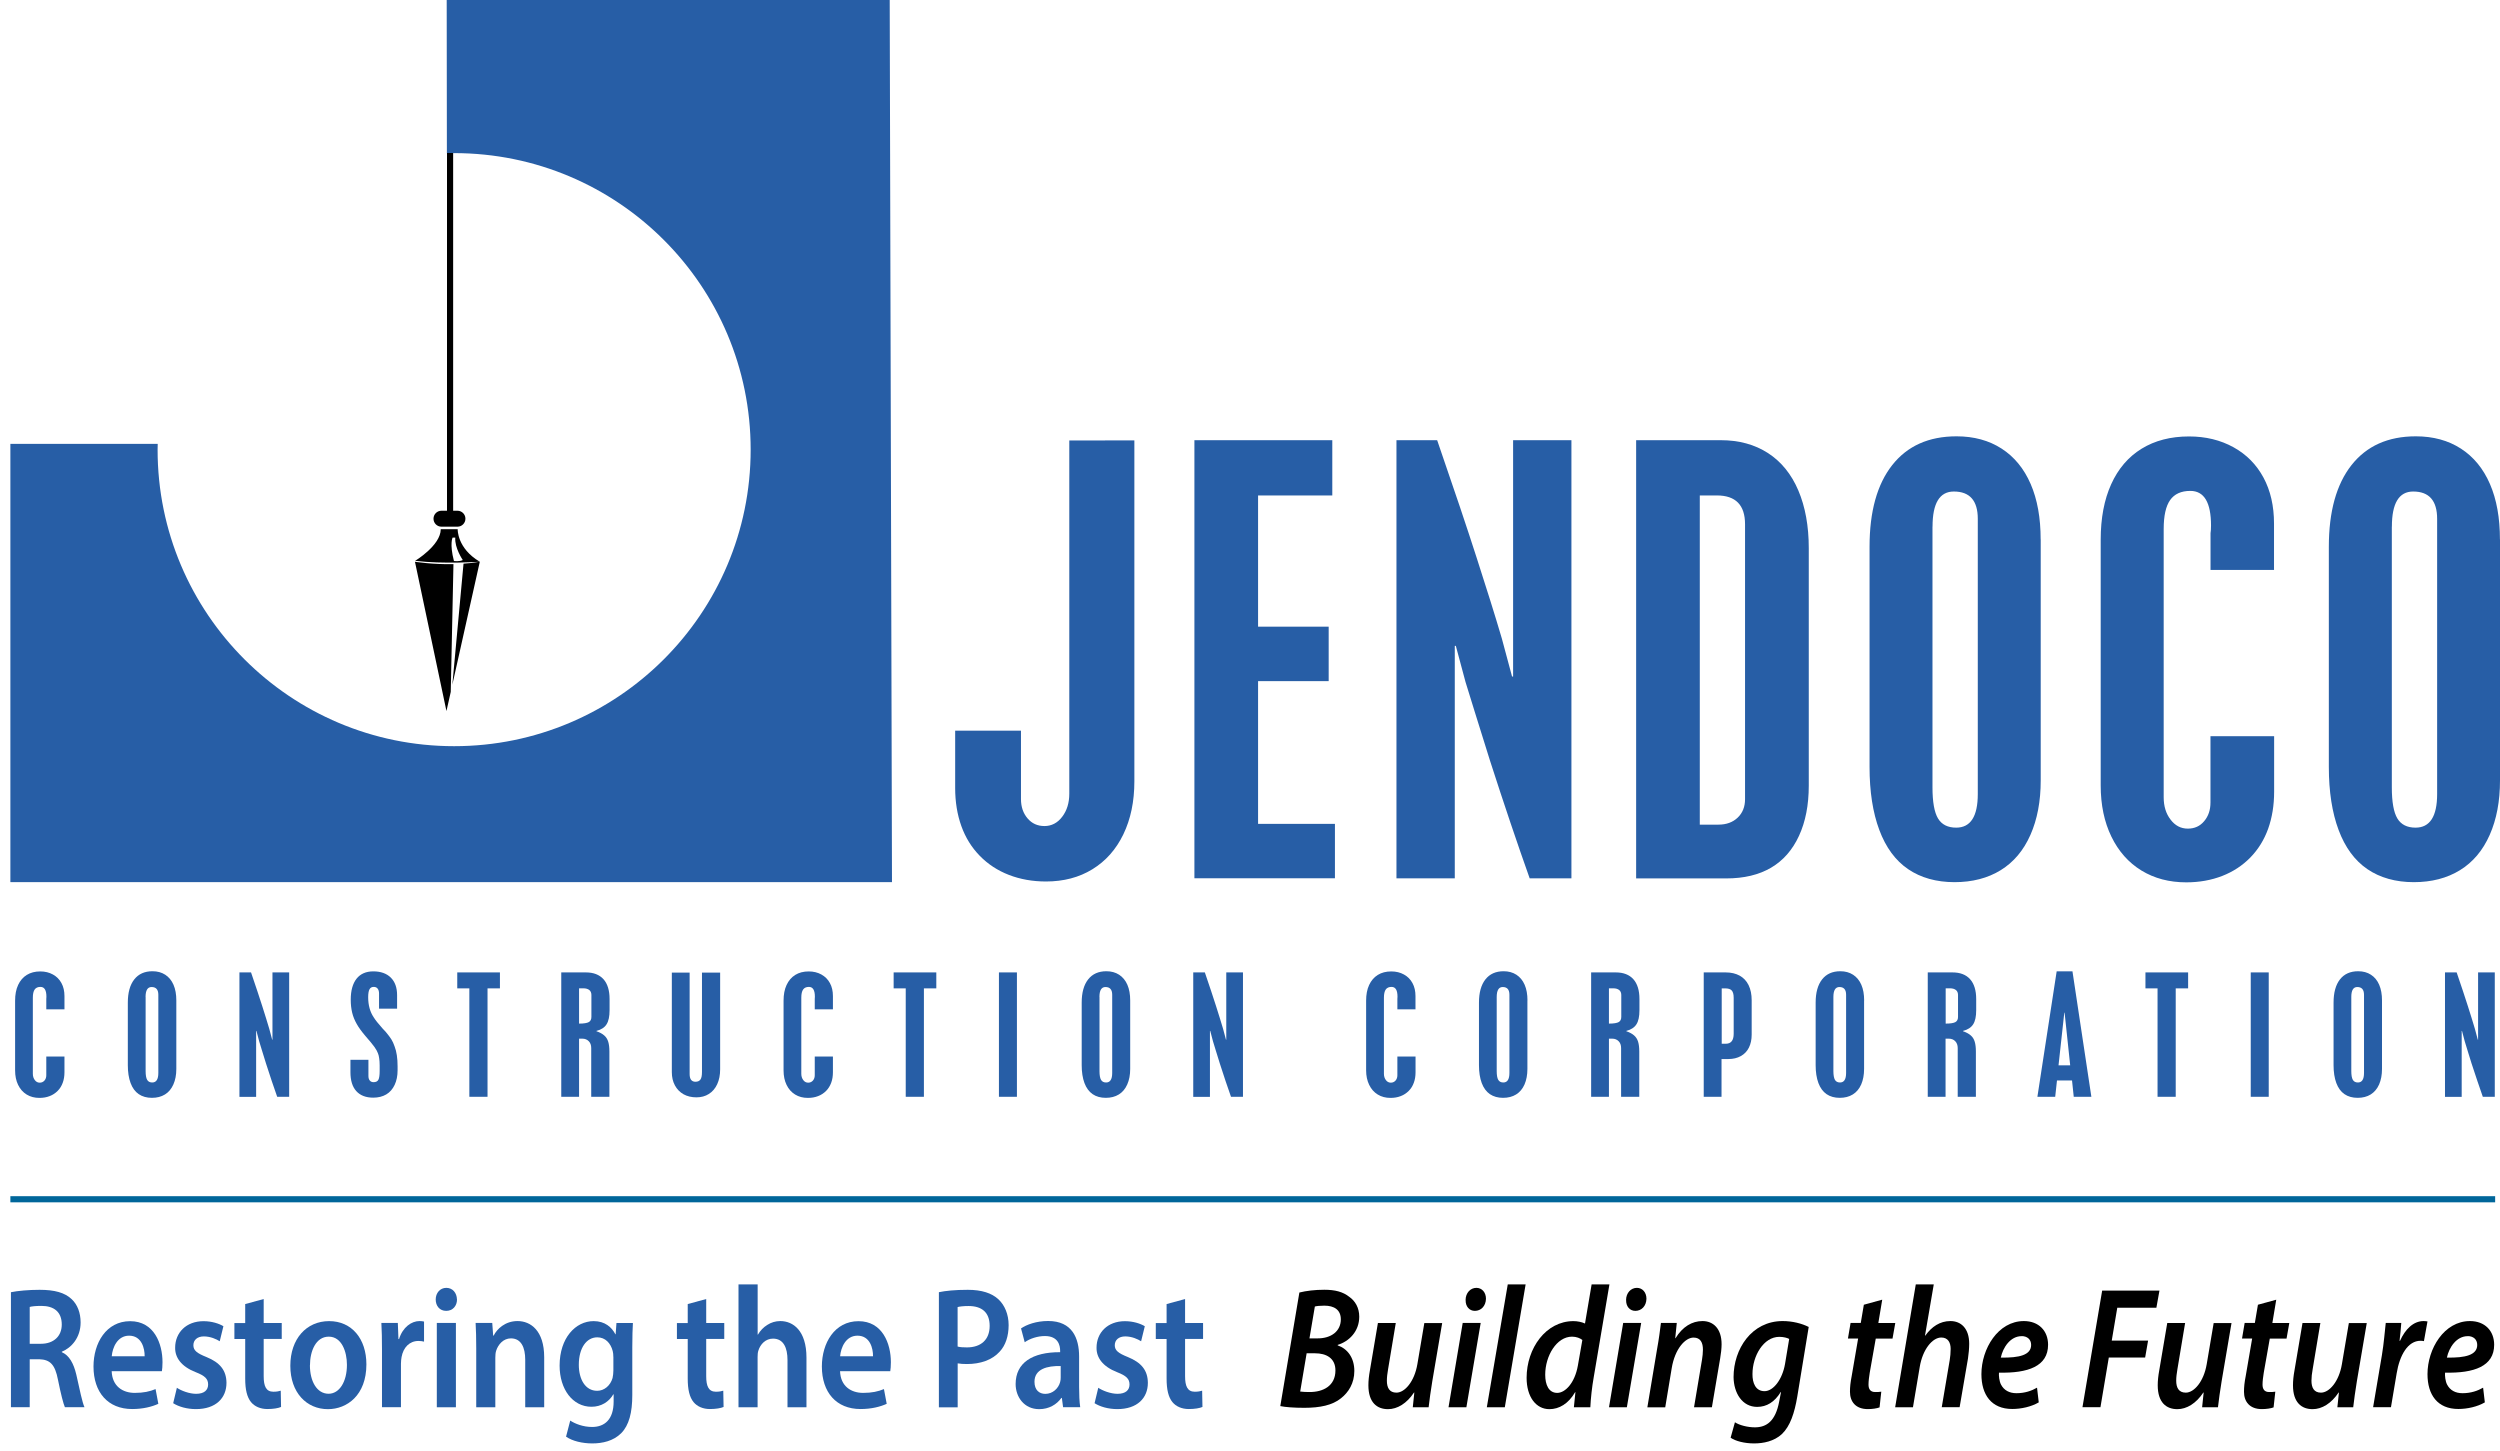 <?xml version="1.0" encoding="UTF-8"?>
<svg id="Layer_3_-_copie" xmlns="http://www.w3.org/2000/svg" version="1.1" viewBox="0 0 407.21 236.27">
  <!-- Generator: Adobe Illustrator 29.8.3, SVG Export Plug-In . SVG Version: 2.1.1 Build 3)  -->
  <defs>
    <style>
      .st0 {
        fill: #275ea6;
      }

      .st1 {
        isolation: isolate;
      }

      .st2 {
        fill: none;
        stroke: #00669a;
      }
    </style>
  </defs>
  <path class="st0" d="M144.92,0h-72.16l.03,24.97c.39,0,.78-.03,1.18-.03,26.68,0,48.3,21.62,48.3,48.3s-21.63,48.3-48.3,48.3-48.3-21.62-48.3-48.3c0-.32.02-.63.02-.94H1.69v71.38h143.6l-.37-143.68h0Z"/>
  <g>
    <path class="st0" d="M10.5,164.4h-2.96v-1.7c.02-.08.02-.2.02-.35,0-1.07-.32-1.6-.97-1.6-.43,0-.74.14-.94.42-.2.28-.3.73-.3,1.34v12.39c0,.41.11.75.32,1.03s.48.42.8.42.57-.12.77-.34c.2-.23.3-.52.3-.86v-3.06h2.96v2.56c0,.63-.09,1.2-.28,1.71-.18.51-.46.96-.83,1.33s-.8.66-1.31.85c-.51.2-1.06.29-1.66.29-.79,0-1.48-.18-2.08-.55-.6-.37-1.06-.89-1.39-1.57-.33-.68-.49-1.47-.49-2.37v-11.34c0-1,.16-1.85.49-2.56.33-.71.8-1.26,1.41-1.64.62-.38,1.35-.57,2.2-.57.77,0,1.46.17,2.06.5s1.07.8,1.39,1.4c.33.6.49,1.31.49,2.12v2.14h0Z"/>
    <path class="st0" d="M28.72,162.97v11.15c0,.96-.16,1.8-.48,2.52s-.77,1.26-1.37,1.63c-.6.37-1.31.55-2.13.55s-1.56-.2-2.14-.6c-.59-.4-1.03-1.01-1.33-1.81-.3-.81-.45-1.78-.45-2.91v-10.19c0-1.63.35-2.89,1.05-3.78.7-.89,1.69-1.33,2.97-1.33.8,0,1.49.19,2.08.57.58.38,1.03.92,1.34,1.63s.46,1.57.46,2.56h0ZM23.72,162.38v12.07c0,.67.08,1.15.25,1.44.17.29.44.43.83.43.66,0,.99-.52.99-1.55v-12.74c0-.84-.37-1.26-1.1-1.26-.65,0-.98.54-.98,1.62h.01Z"/>
    <path class="st0" d="M38.99,158.39h1.9c.78,2.29,1.39,4.11,1.82,5.47.22.67.42,1.32.61,1.94.19.62.37,1.21.54,1.78l.47,1.76h.05v-10.95h2.72v20.26h-1.95c-.58-1.63-1.18-3.43-1.82-5.42-.31-.99-.54-1.75-.7-2.26s-.3-.97-.42-1.38l-.44-1.67h-.05v10.74h-2.72v-20.26h-.01Z"/>
    <path class="st0" d="M64.68,164.3h-2.94v-2.47c0-.35-.08-.61-.23-.8-.15-.19-.36-.28-.63-.28-.33,0-.56.13-.7.4-.14.26-.21.69-.21,1.28,0,1.29.3,2.38.89,3.26.27.44.75,1.05,1.44,1.82.11.12.3.32.55.59.4.48.7.88.9,1.2.2.32.37.7.52,1.14.33.84.49,1.93.49,3.25v.65c0,.9-.16,1.69-.48,2.37s-.77,1.2-1.36,1.55-1.3.53-2.12.53c-1.21,0-2.13-.36-2.77-1.07s-.95-1.74-.95-3.08v-2.02h2.93v2.64c0,.31.07.56.22.74.15.18.35.27.62.27.38,0,.64-.13.78-.39s.21-.74.21-1.43v-.92c0-.46-.03-.84-.08-1.16-.04-.32-.11-.59-.2-.81-.11-.31-.31-.66-.58-1.04-.27-.38-.77-.98-1.49-1.81-.58-.68-1.05-1.32-1.39-1.93-.34-.6-.59-1.21-.74-1.84-.15-.63-.23-1.33-.23-2.11,0-1.48.32-2.62.95-3.42.63-.79,1.54-1.19,2.73-1.19s2.17.34,2.85,1.02c.68.68,1.02,1.63,1.02,2.86v2.19h0Z"/>
    <path class="st0" d="M74.48,158.39h6.95v2.6h-2.02v17.66h-2.96v-17.66h-1.97v-2.6Z"/>
    <path class="st0" d="M91.42,158.39h4.01c1.25,0,2.2.37,2.87,1.11.66.74.99,1.82.99,3.22v1.83c0,1.01-.16,1.78-.49,2.29-.32.52-.88.88-1.65,1.08v.05c.52.18.94.4,1.25.67.32.27.54.62.67,1.04s.19.96.19,1.6v7.37h-2.96v-7.94c0-.47-.13-.84-.4-1.11-.27-.28-.62-.42-1.06-.42h-.52v9.47h-2.9s0-20.26,0-20.26ZM94.32,160.99v5.74c.78,0,1.31-.09,1.59-.25s.42-.44.42-.84v-3.57c0-.35-.11-.62-.34-.81-.23-.18-.56-.28-.98-.28h-.69,0Z"/>
    <path class="st0" d="M109.43,158.42h2.9v16.53c0,.83.32,1.25.95,1.25.37,0,.64-.12.81-.36s.25-.65.25-1.22v-16.2h2.96v15.76c0,.92-.16,1.73-.48,2.42s-.77,1.22-1.36,1.59c-.58.37-1.26.55-2.02.55-.8,0-1.5-.17-2.1-.5-.6-.34-1.07-.82-1.41-1.45-.34-.63-.5-1.35-.5-2.16v-16.21h0Z"/>
    <path class="st0" d="M135.67,164.4h-2.96v-1.7c.02-.08.02-.2.02-.35,0-1.07-.32-1.6-.97-1.6-.43,0-.74.14-.94.42s-.3.73-.3,1.34v12.39c0,.41.11.75.32,1.03s.48.42.8.42.57-.12.77-.34c.2-.23.3-.52.3-.86v-3.06h2.96v2.56c0,.63-.09,1.2-.28,1.71-.19.51-.46.96-.83,1.33s-.8.66-1.31.85c-.51.2-1.06.29-1.66.29-.79,0-1.48-.18-2.08-.55-.6-.37-1.06-.89-1.39-1.57-.33-.68-.49-1.47-.49-2.37v-11.34c0-1,.16-1.85.49-2.56.33-.71.8-1.26,1.41-1.64s1.35-.57,2.2-.57c.77,0,1.46.17,2.06.5.6.33,1.07.8,1.39,1.4.33.6.49,1.31.49,2.12v2.14h0Z"/>
    <path class="st0" d="M145.56,158.39h6.95v2.6h-2.02v17.66h-2.96v-17.66h-1.97v-2.6h0Z"/>
    <path class="st0" d="M162.71,158.39h2.93v20.26h-2.93v-20.26Z"/>
    <path class="st0" d="M184.09,162.97v11.15c0,.96-.16,1.8-.48,2.52-.32.72-.77,1.26-1.37,1.63-.6.37-1.31.55-2.13.55s-1.56-.2-2.14-.6c-.58-.4-1.03-1.01-1.33-1.81-.3-.81-.45-1.78-.45-2.91v-10.19c0-1.63.35-2.89,1.05-3.78s1.69-1.33,2.97-1.33c.8,0,1.49.19,2.08.57.58.38,1.03.92,1.34,1.63s.46,1.57.46,2.56h0ZM179.09,162.38v12.07c0,.67.08,1.15.25,1.44.17.29.44.43.83.43.66,0,.99-.52.99-1.55v-12.74c0-.84-.37-1.26-1.1-1.26-.65,0-.98.54-.98,1.62h0Z"/>
    <path class="st0" d="M194.35,158.39h1.9c.78,2.29,1.39,4.11,1.82,5.47.22.67.42,1.32.61,1.94s.37,1.21.54,1.78l.47,1.76h.05v-10.95h2.72v20.26h-1.95c-.58-1.63-1.18-3.43-1.82-5.42-.31-.99-.54-1.75-.7-2.26-.15-.51-.3-.97-.42-1.38l-.44-1.67h-.05v10.74h-2.72v-20.26h0Z"/>
    <path class="st0" d="M230.57,164.4h-2.96v-1.7c.02-.08.02-.2.02-.35,0-1.07-.32-1.6-.97-1.6-.43,0-.74.14-.94.42s-.3.73-.3,1.34v12.39c0,.41.11.75.32,1.03s.48.42.8.42.57-.12.77-.34c.2-.23.3-.52.3-.86v-3.06h2.96v2.56c0,.63-.09,1.2-.28,1.71-.18.51-.46.96-.83,1.33s-.8.66-1.31.85c-.51.2-1.06.29-1.66.29-.79,0-1.48-.18-2.08-.55-.6-.37-1.06-.89-1.39-1.57-.33-.68-.5-1.47-.5-2.37v-11.34c0-1,.16-1.85.49-2.56.33-.71.8-1.26,1.41-1.64s1.35-.57,2.2-.57c.77,0,1.46.17,2.06.5.6.33,1.07.8,1.39,1.4.33.6.49,1.31.49,2.12v2.14h0Z"/>
    <path class="st0" d="M248.79,162.97v11.15c0,.96-.16,1.8-.47,2.52-.32.72-.77,1.26-1.37,1.63-.6.37-1.31.55-2.13.55s-1.55-.2-2.14-.6c-.58-.4-1.03-1.01-1.33-1.81-.3-.81-.45-1.78-.45-2.91v-10.19c0-1.63.35-2.89,1.05-3.78s1.69-1.33,2.97-1.33c.8,0,1.49.19,2.08.57.58.38,1.03.92,1.34,1.63s.46,1.57.46,2.56h-.01ZM243.79,162.38v12.07c0,.67.08,1.15.25,1.44.17.29.45.43.83.43.66,0,.99-.52.99-1.55v-12.74c0-.84-.36-1.26-1.09-1.26-.65,0-.98.54-.98,1.62h0Z"/>
    <path class="st0" d="M259.17,158.39h4.01c1.25,0,2.21.37,2.87,1.11s.99,1.82.99,3.22v1.83c0,1.01-.16,1.78-.49,2.29-.33.52-.88.88-1.65,1.08v.05c.52.18.94.4,1.25.67.32.27.54.62.67,1.04s.19.96.19,1.6v7.37h-2.96v-7.94c0-.47-.13-.84-.4-1.11-.27-.28-.62-.42-1.06-.42h-.52v9.47h-2.9v-20.26h0ZM262.07,160.99v5.74c.78,0,1.31-.09,1.59-.25s.42-.44.42-.84v-3.57c0-.35-.11-.62-.34-.81-.23-.18-.55-.28-.98-.28h-.69Z"/>
    <path class="st0" d="M277.51,158.39h3.57c.89,0,1.65.18,2.29.53.63.35,1.12.87,1.45,1.55.33.68.5,1.5.5,2.45v5.6c0,.81-.15,1.52-.45,2.12-.3.6-.74,1.06-1.32,1.38-.58.32-1.25.48-2.01.48h-1.13v6.15h-2.9v-20.26ZM280.44,160.99v9.02h.66c.86,0,1.29-.54,1.29-1.63v-5.86c0-.56-.11-.96-.32-1.19-.21-.23-.58-.34-1.09-.34h-.54Z"/>
    <path class="st0" d="M303.63,162.97v11.15c0,.96-.16,1.8-.47,2.52-.32.72-.77,1.26-1.37,1.63-.6.37-1.31.55-2.13.55s-1.56-.2-2.14-.6c-.58-.4-1.03-1.01-1.33-1.81-.3-.81-.45-1.78-.45-2.91v-10.19c0-1.63.35-2.89,1.05-3.78.7-.89,1.69-1.33,2.97-1.33.8,0,1.49.19,2.08.57.58.38,1.03.92,1.34,1.63s.46,1.57.46,2.56h0ZM298.63,162.38v12.07c0,.67.09,1.15.25,1.44.17.29.45.43.83.43.66,0,.99-.52.99-1.55v-12.74c0-.84-.36-1.26-1.09-1.26-.65,0-.98.54-.98,1.62h0Z"/>
    <path class="st0" d="M314.02,158.39h4.01c1.25,0,2.21.37,2.87,1.11s.99,1.82.99,3.22v1.83c0,1.01-.16,1.78-.49,2.29-.33.52-.88.88-1.66,1.08v.05c.52.18.94.4,1.25.67.32.27.54.62.66,1.04.13.42.19.96.19,1.6v7.37h-2.96v-7.94c0-.47-.14-.84-.4-1.11-.27-.28-.62-.42-1.06-.42h-.52v9.47h-2.9v-20.26h.02ZM316.92,160.99v5.74c.78,0,1.31-.09,1.59-.25s.42-.44.42-.84v-3.57c0-.35-.11-.62-.34-.81-.23-.18-.55-.28-.98-.28h-.69Z"/>
    <path class="st0" d="M335,158.21h2.57l3.08,20.44h-2.87l-.28-2.66h-2.45l-.29,2.66h-2.9l3.14-20.44ZM336.24,164.95l-.94,8.58h1.9l-.91-8.58h-.05Z"/>
    <path class="st0" d="M349.46,158.39h6.95v2.6h-2.02v17.66h-2.96v-17.66h-1.97v-2.6h0Z"/>
    <path class="st0" d="M366.61,158.39h2.93v20.26h-2.93v-20.26Z"/>
    <path class="st0" d="M387.99,162.97v11.15c0,.96-.16,1.8-.47,2.52-.32.72-.78,1.26-1.37,1.63-.6.37-1.31.55-2.13.55s-1.56-.2-2.14-.6c-.59-.4-1.03-1.01-1.33-1.81-.3-.81-.45-1.78-.45-2.91v-10.19c0-1.63.35-2.89,1.04-3.78.7-.89,1.69-1.33,2.97-1.33.8,0,1.5.19,2.08.57.59.38,1.03.92,1.34,1.63s.46,1.57.46,2.56h0ZM382.99,162.38v12.07c0,.67.08,1.15.25,1.44.17.29.45.43.83.43.66,0,.99-.52.99-1.55v-12.74c0-.84-.37-1.26-1.1-1.26-.65,0-.97.54-.97,1.62h0Z"/>
    <path class="st0" d="M398.25,158.39h1.9c.78,2.29,1.39,4.11,1.82,5.47.21.67.42,1.32.61,1.94.19.62.37,1.21.54,1.78l.47,1.76h.05v-10.95h2.72v20.26h-1.95c-.57-1.63-1.18-3.43-1.83-5.42-.31-.99-.54-1.75-.7-2.26-.15-.51-.3-.97-.42-1.38l-.44-1.67h-.05v10.74h-2.72v-20.26h0Z"/>
  </g>
  <g>
    <path class="st0" d="M194.54,71.7h22.47v9h-12.09v21.37h11.5v8.87h-11.5v23.25h12.52v8.87h-22.89v-71.37h-.01Z"/>
    <path class="st0" d="M227.46,71.7h6.63c2.78,8.05,4.93,14.46,6.46,19.23.77,2.37,1.49,4.65,2.17,6.82s1.32,4.26,1.91,6.27l1.66,6.18h.17v-38.5h9.5v71.37h-6.8c-2.04-5.74-4.19-12.12-6.45-19.13-1.11-3.5-1.94-6.16-2.49-7.97-.55-1.81-1.06-3.44-1.51-4.88l-1.58-5.89h-.17v37.87h-9.5v-71.37h0Z"/>
    <path class="st0" d="M266.49,71.7h13.79c2.97,0,5.53.7,7.7,2.1,2.16,1.4,3.81,3.43,4.94,6.09s1.7,5.8,1.7,9.41v38.68c0,3.14-.53,5.86-1.59,8.16s-2.58,4.04-4.56,5.2-4.41,1.74-7.29,1.74h-14.68v-71.37h-.01ZM276.87,80.7v53.62h3.04c1.29,0,2.33-.38,3.13-1.14.8-.76,1.2-1.76,1.2-3v-44.79c0-3.13-1.53-4.69-4.59-4.69h-2.79,0Z"/>
    <path class="st0" d="M332.4,87.87v39.25c0,3.39-.56,6.35-1.68,8.88s-2.73,4.44-4.84,5.74-4.62,1.95-7.53,1.95-5.49-.71-7.55-2.12c-2.07-1.41-3.63-3.54-4.69-6.38-1.06-2.84-1.59-6.26-1.59-10.24v-35.89c0-5.74,1.23-10.17,3.69-13.3,2.46-3.12,5.95-4.69,10.48-4.69,2.83,0,5.28.67,7.34,2s3.64,3.25,4.73,5.76,1.63,5.52,1.63,9.04h0ZM314.77,85.79v42.46c0,2.37.3,4.06.9,5.06s1.59,1.5,2.96,1.5c2.34,0,3.52-1.82,3.52-5.47v-44.83c0-2.96-1.3-4.45-3.9-4.45-2.32,0-3.47,1.91-3.47,5.72h0Z"/>
    <path class="st0" d="M370.43,92.83h-10.37v-5.99c.05-.28.08-.69.08-1.23,0-3.77-1.12-5.65-3.37-5.65-1.49,0-2.59.5-3.29,1.49s-1.05,2.56-1.05,4.72v43.7c0,1.45.37,2.66,1.12,3.63.74.98,1.68,1.47,2.8,1.47s1.99-.4,2.67-1.21c.69-.81,1.03-1.82,1.03-3.04v-10.8h10.37v9.04c0,2.21-.33,4.21-.97,6.02-.65,1.81-1.62,3.37-2.9,4.69-1.29,1.32-2.82,2.32-4.59,3.01-1.78.69-3.73,1.04-5.85,1.04-2.77,0-5.2-.64-7.31-1.93-2.1-1.29-3.73-3.13-4.89-5.52s-1.74-5.17-1.74-8.35v-40.01c0-3.51.57-6.53,1.71-9.04,1.14-2.52,2.79-4.45,4.95-5.78s4.74-2,7.73-2c2.71,0,5.12.59,7.24,1.76s3.75,2.83,4.89,4.95c1.14,2.12,1.71,4.62,1.71,7.48v7.56h.03Z"/>
    <path class="st0" d="M407.21,87.87v39.25c0,3.39-.56,6.35-1.68,8.88s-2.73,4.44-4.84,5.74-4.62,1.95-7.53,1.95-5.49-.71-7.55-2.12c-2.07-1.41-3.63-3.54-4.69-6.38-1.06-2.84-1.59-6.26-1.59-10.24v-35.89c0-5.74,1.23-10.17,3.69-13.3,2.46-3.12,5.95-4.69,10.48-4.69,2.83,0,5.28.67,7.34,2s3.64,3.25,4.73,5.76,1.63,5.52,1.63,9.04h0ZM389.59,85.79v42.46c0,2.37.3,4.06.9,5.06s1.59,1.5,2.96,1.5c2.34,0,3.52-1.82,3.52-5.47v-44.83c0-2.96-1.3-4.45-3.9-4.45-2.32,0-3.47,1.91-3.47,5.72h0Z"/>
  </g>
  <path d="M75.81,84.49c0,.72-.58,1.3-1.3,1.3h-2.6c-.72,0-1.3-.58-1.3-1.3s.58-1.3,1.3-1.3h2.6c.72,0,1.3.58,1.3,1.3"/>
  <path d="M74.54,86.2h-2.75c0,2.64-4.17,5.15-4.17,5.15,4.62.56,10.54.15,10.54.15-3.73-2.19-3.61-5.3-3.61-5.3M73.94,91.38c-.73-2.82-.22-3.81-.22-3.81h.44c-.14,1.66,1.22,3.65,1.22,3.65-.55.29-1.44.16-1.44.16"/>
  <path d="M75.5,91.82l-1.82,19.71,4.47-20.03c-.88.16-1.77.26-2.65.31M67.59,91.5l5.13,24.32.7-3.12.44-20.81c-3.44.07-6.27-.39-6.27-.39"/>
  <rect x="72.81" y="24.92" width="1" height="58.9"/>
  <path class="st0" d="M184.77,71.74v55.53c0,3.28-.6,6.15-1.79,8.62-1.19,2.47-2.88,4.37-5.05,5.7s-4.69,1.99-7.55,1.99c-2.19,0-4.2-.36-6.04-1.07s-3.42-1.75-4.75-3.11-2.33-2.97-3-4.84-1.01-3.94-1.01-6.22v-9.33h10.72v11.15c0,1.26.36,2.31,1.07,3.14.71.84,1.63,1.25,2.76,1.25s2.13-.5,2.89-1.52c.77-1.01,1.15-2.26,1.15-3.75v-57.53l10.59-.02h0Z"/>
  <line class="st2" x1="1.69" y1="195.34" x2="406.42" y2="195.34"/>
  <g class="st1">
    <g class="st1">
      <path class="st0" d="M1.78,210.48c1.15-.23,2.88-.39,4.67-.39,2.43,0,4.09.45,5.22,1.52.93.87,1.46,2.2,1.46,3.8,0,2.45-1.48,4.12-3.06,4.76v.08c1.2.51,1.93,1.83,2.36,3.66.53,2.37.98,4.56,1.33,5.3h-3.19c-.25-.56-.65-2.11-1.13-4.48-.48-2.48-1.28-3.27-3.04-3.33h-1.56v7.81H1.78v-18.74ZM4.84,218.88h1.83c2.08,0,3.39-1.24,3.39-3.13,0-2.09-1.3-3.04-3.31-3.04-.98,0-1.61.08-1.91.17v6Z"/>
      <path class="st0" d="M18.19,223.33c.08,2.48,1.81,3.55,3.76,3.55,1.43,0,2.46-.23,3.39-.62l.45,2.4c-1.05.48-2.51.85-4.26.85-3.96,0-6.3-2.73-6.3-6.93,0-3.8,2.06-7.38,5.97-7.38s5.27,3.66,5.27,6.68c0,.65-.05,1.16-.1,1.47h-8.18ZM23.56,220.91c.02-1.27-.48-3.35-2.53-3.35-1.91,0-2.71,1.94-2.83,3.35h5.37Z"/>
      <path class="st0" d="M28.8,226.04c.7.48,2.03.99,3.14.99,1.35,0,1.96-.62,1.96-1.52s-.5-1.41-2.01-2c-2.38-.93-3.39-2.39-3.36-4,0-2.42,1.78-4.31,4.62-4.31,1.35,0,2.53.39,3.24.82l-.6,2.45c-.53-.34-1.51-.79-2.58-.79s-1.71.59-1.71,1.44.58,1.3,2.13,1.92c2.21.9,3.24,2.17,3.26,4.2,0,2.48-1.73,4.28-4.97,4.28-1.48,0-2.81-.39-3.71-.96l.6-2.51Z"/>
      <path class="st0" d="M42.95,211.58v3.92h2.94v2.59h-2.94v6.06c0,1.66.4,2.54,1.58,2.54.53,0,.93-.08,1.2-.17l.05,2.65c-.45.2-1.25.34-2.23.34-1.13,0-2.08-.42-2.66-1.13-.65-.79-.95-2.03-.95-3.83v-6.45h-1.76v-2.59h1.76v-3.1l3.01-.82Z"/>
      <path class="st0" d="M59.68,222.23c0,5.04-3.16,7.3-6.27,7.3-3.46,0-6.12-2.68-6.12-7.07s2.63-7.27,6.32-7.27,6.07,2.87,6.07,7.05ZM50.48,222.37c0,2.65,1.15,4.65,3.04,4.65,1.76,0,2.99-1.95,2.99-4.71,0-2.14-.85-4.59-2.96-4.59s-3.06,2.37-3.06,4.65Z"/>
      <path class="st0" d="M62.22,219.92c0-1.86-.03-3.19-.1-4.43h2.68l.1,2.62h.1c.6-1.94,2.03-2.93,3.34-2.93.3,0,.48.03.73.08v3.27c-.25-.06-.53-.11-.9-.11-1.48,0-2.48,1.07-2.76,2.62-.05.31-.1.68-.1,1.07v7.1h-3.09v-9.3Z"/>
      <path class="st0" d="M74.44,211.66c0,1.04-.68,1.86-1.76,1.86s-1.71-.82-1.71-1.86.7-1.89,1.73-1.89,1.71.82,1.73,1.89ZM71.15,229.22v-13.73h3.11v13.73h-3.11Z"/>
      <path class="st0" d="M77.57,219.58c0-1.58-.03-2.9-.1-4.09h2.71l.15,2.06h.08c.53-1.07,1.86-2.37,3.89-2.37,2.13,0,4.34,1.55,4.34,5.89v8.15h-3.09v-7.75c0-1.97-.65-3.47-2.33-3.47-1.23,0-2.08.99-2.41,2.03-.1.31-.13.73-.13,1.13v8.06h-3.11v-9.64Z"/>
      <path class="st0" d="M103.09,215.49c-.05.93-.1,2.06-.1,3.95v7.78c0,2.88-.53,4.93-1.81,6.23-1.28,1.27-3.04,1.66-4.72,1.66-1.56,0-3.21-.37-4.26-1.1l.68-2.62c.78.51,2.08,1.04,3.56,1.04,2.01,0,3.51-1.18,3.51-4.14v-1.18h-.05c-.7,1.21-1.96,2.03-3.56,2.03-3.04,0-5.19-2.82-5.19-6.71,0-4.51,2.61-7.24,5.54-7.24,1.86,0,2.96,1.01,3.54,2.14h.05l.13-1.83h2.68ZM99.9,220.99c0-.31-.02-.65-.1-.93-.33-1.27-1.2-2.23-2.51-2.23-1.73,0-3.01,1.69-3.01,4.48,0,2.34,1.05,4.23,2.99,4.23,1.15,0,2.16-.85,2.51-2.09.08-.37.13-.85.13-1.24v-2.23Z"/>
      <path class="st0" d="M115.03,211.58v3.92h2.94v2.59h-2.94v6.06c0,1.66.4,2.54,1.58,2.54.53,0,.93-.08,1.2-.17l.05,2.65c-.45.2-1.25.34-2.23.34-1.13,0-2.08-.42-2.66-1.13-.65-.79-.95-2.03-.95-3.83v-6.45h-1.76v-2.59h1.76v-3.1l3.01-.82Z"/>
      <path class="st0" d="M120.3,209.21h3.11v8.17h.05c.38-.65.88-1.18,1.53-1.58.6-.39,1.33-.62,2.11-.62,2.08,0,4.26,1.55,4.26,5.95v8.09h-3.09v-7.69c0-2-.65-3.49-2.36-3.49-1.2,0-2.06.9-2.38,1.94-.1.28-.13.65-.13,1.04v8.2h-3.11v-20.01Z"/>
      <path class="st0" d="M136.83,223.33c.08,2.48,1.81,3.55,3.76,3.55,1.43,0,2.46-.23,3.39-.62l.45,2.4c-1.05.48-2.51.85-4.26.85-3.96,0-6.3-2.73-6.3-6.93,0-3.8,2.06-7.38,5.97-7.38s5.27,3.66,5.27,6.68c0,.65-.05,1.16-.1,1.47h-8.18ZM142.2,220.91c.02-1.27-.48-3.35-2.53-3.35-1.91,0-2.71,1.94-2.83,3.35h5.37Z"/>
      <path class="st0" d="M152.92,210.48c1.1-.23,2.63-.39,4.72-.39,2.26,0,3.91.54,4.99,1.55,1,.93,1.66,2.42,1.66,4.2s-.5,3.3-1.45,4.31c-1.23,1.38-3.16,2.03-5.34,2.03-.58,0-1.1-.03-1.51-.11v7.16h-3.06v-18.74ZM155.98,219.33c.38.11.88.14,1.51.14,2.31,0,3.71-1.27,3.71-3.5s-1.3-3.24-3.44-3.24c-.85,0-1.46.08-1.78.17v6.43Z"/>
      <path class="st0" d="M173.16,229.22l-.2-1.52h-.08c-.75,1.07-2.03,1.83-3.61,1.83-2.46,0-3.84-2-3.84-4.09,0-3.47,2.73-5.21,7.25-5.19v-.23c0-.9-.33-2.4-2.48-2.4-1.2,0-2.46.42-3.29,1.01l-.6-2.25c.9-.62,2.48-1.21,4.42-1.21,3.91,0,5.04,2.79,5.04,5.78v4.96c0,1.24.05,2.45.18,3.3h-2.78ZM172.76,222.51c-2.18-.06-4.26.48-4.26,2.56,0,1.35.78,1.97,1.76,1.97,1.23,0,2.13-.9,2.41-1.89.08-.25.1-.54.1-.76v-1.89Z"/>
      <path class="st0" d="M178.88,226.04c.7.48,2.03.99,3.14.99,1.35,0,1.96-.62,1.96-1.52s-.5-1.41-2.01-2c-2.38-.93-3.39-2.39-3.36-4,0-2.42,1.78-4.31,4.62-4.31,1.35,0,2.53.39,3.24.82l-.6,2.45c-.53-.34-1.51-.79-2.58-.79s-1.71.59-1.71,1.44.58,1.3,2.13,1.92c2.21.9,3.24,2.17,3.26,4.2,0,2.48-1.73,4.28-4.97,4.28-1.48,0-2.81-.39-3.71-.96l.6-2.51Z"/>
      <path class="st0" d="M193.03,211.58v3.92h2.93v2.59h-2.93v6.06c0,1.66.4,2.54,1.58,2.54.53,0,.93-.08,1.2-.17l.05,2.65c-.45.2-1.25.34-2.23.34-1.13,0-2.08-.42-2.66-1.13-.65-.79-.95-2.03-.95-3.83v-6.45h-1.76v-2.59h1.76v-3.1l3.01-.82Z"/>
    </g>
    <g class="st1">
      <path d="M211.65,210.53c1.13-.28,2.53-.45,4.06-.45,1.76,0,3.04.34,4.06,1.15.98.68,1.63,1.8,1.63,3.24,0,2.39-1.66,4.03-3.51,4.59v.08c1.58.54,2.71,2,2.71,4.17,0,2-.95,3.49-2.18,4.45-1.4,1.13-3.41,1.55-5.97,1.55-1.71,0-3.11-.11-3.91-.28l3.11-18.52ZM211.77,226.66c.48.06,1,.08,1.56.08,2.18,0,4.19-.99,4.19-3.52,0-2.03-1.53-2.79-3.31-2.79h-1.38l-1.05,6.23ZM213.28,218h1.36c2.18,0,3.76-1.16,3.76-3.1,0-1.55-1.08-2.23-2.68-2.23-.68,0-1.25.06-1.55.14l-.88,5.19Z"/>
      <path d="M234.91,215.49l-1.61,9.47c-.28,1.63-.45,3.07-.6,4.26h-2.58l.25-2.4h-.05c-1.18,1.78-2.71,2.71-4.24,2.71-1.78,0-3.19-1.07-3.19-3.89,0-.73.08-1.52.25-2.45l1.3-7.69h2.91l-1.25,7.5c-.12.68-.2,1.35-.2,1.89,0,1.13.4,1.95,1.56,1.95,1.35,0,2.93-1.8,3.41-4.65l1.13-6.68h2.91Z"/>
      <path d="M235.94,229.22l2.31-13.73h2.93l-2.33,13.73h-2.91ZM238.72,211.77c0-1.18.8-2,1.76-2,.9,0,1.56.73,1.56,1.78-.03,1.21-.83,1.97-1.81,1.97-.9,0-1.53-.73-1.5-1.75Z"/>
      <path d="M242.18,229.22l3.41-20.01h2.91l-3.39,20.01h-2.93Z"/>
      <path d="M262.15,209.21l-2.56,15.13c-.28,1.58-.48,3.38-.55,4.88h-2.68l.25-2.45h-.05c-1.1,1.89-2.61,2.76-4.19,2.76-2.18,0-3.71-2-3.71-5.1,0-4.82,3.14-9.24,7.63-9.24.63,0,1.35.14,1.88.39l1.08-6.37h2.91ZM257.74,218.26c-.35-.28-.95-.54-1.68-.54-2.51,0-4.37,3.13-4.37,6.2,0,1.66.58,2.96,1.96,2.96,1.3,0,2.86-1.61,3.36-4.45l.73-4.17Z"/>
      <path d="M262.08,229.22l2.31-13.73h2.93l-2.33,13.73h-2.91ZM264.86,211.77c0-1.18.8-2,1.76-2,.9,0,1.56.73,1.56,1.78-.03,1.21-.83,1.97-1.81,1.97-.9,0-1.53-.73-1.5-1.75Z"/>
      <path d="M268.33,229.22l1.58-9.47c.3-1.63.48-3.07.63-4.26h2.58l-.25,2.48h.05c1.13-1.86,2.68-2.79,4.39-2.79s3.11,1.18,3.11,3.78c0,.62-.1,1.58-.23,2.28l-1.35,7.98h-2.91l1.3-7.75c.08-.51.15-1.1.15-1.63,0-1.13-.38-1.97-1.53-1.97-1.33,0-3.04,1.8-3.56,5.02l-1.05,6.34h-2.91Z"/>
      <path d="M282.6,231.67c.73.48,2.08.82,3.24.82,1.91,0,3.36-1.01,3.96-4.2l.3-1.55h-.05c-1,1.63-2.28,2.42-3.84,2.42-2.43,0-3.81-2.26-3.84-4.85,0-4.57,2.93-9.13,8-9.13,1.58,0,3.11.39,4.24.96l-1.86,11.33c-.45,2.68-1.15,4.82-2.51,6.12-1.28,1.18-3.01,1.52-4.54,1.52s-3.01-.37-3.81-.93l.7-2.51ZM291.43,218.09c-.3-.17-.93-.34-1.61-.34-2.56,0-4.37,3.1-4.37,6.06-.02,1.44.5,2.79,1.96,2.79s2.91-1.94,3.34-4.42l.68-4.09Z"/>
      <path d="M306.58,211.72l-.63,3.78h2.76l-.45,2.54h-2.73l-.98,5.55c-.1.65-.2,1.35-.2,1.94,0,.73.3,1.21,1.08,1.21.35,0,.7,0,1-.06l-.28,2.56c-.43.17-1.2.28-1.91.28-2.01,0-2.91-1.24-2.91-2.82,0-.79.08-1.55.28-2.56l1.05-6.12h-1.66l.43-2.54h1.66l.5-2.96,2.98-.82Z"/>
      <path d="M308.69,229.22l3.36-20.01h2.93l-1.43,8.34h.05c1.03-1.44,2.38-2.37,4.09-2.37s3.06,1.18,3.06,3.69c0,.7-.08,1.66-.2,2.42l-1.36,7.92h-2.91l1.3-7.69c.08-.54.15-1.13.15-1.8,0-1.04-.43-1.86-1.53-1.86-1.43,0-3.04,1.92-3.51,4.82l-1.1,6.54h-2.91Z"/>
      <path d="M332.07,228.43c-1.2.7-2.83,1.07-4.31,1.07-3.39,0-5.02-2.31-5.02-5.67,0-4.14,2.71-8.65,6.92-8.65,2.41,0,3.94,1.58,3.94,3.86,0,3.52-3.29,4.65-8,4.54-.05.48.05,1.41.33,1.94.48.93,1.36,1.41,2.51,1.41,1.38,0,2.48-.39,3.36-.9l.28,2.4ZM329.29,217.64c-1.83,0-3.04,1.83-3.39,3.49,3.01.06,4.94-.42,4.94-2.06,0-.9-.63-1.44-1.56-1.44Z"/>
      <path d="M342.41,210.22h9.33l-.5,2.79h-6.37l-.9,5.35h5.92l-.48,2.76h-5.92l-1.36,8.09h-2.93l3.21-19Z"/>
      <path d="M363.48,215.49l-1.61,9.47c-.28,1.63-.45,3.07-.6,4.26h-2.58l.25-2.4h-.05c-1.18,1.78-2.71,2.71-4.24,2.71-1.78,0-3.19-1.07-3.19-3.89,0-.73.08-1.52.25-2.45l1.3-7.69h2.91l-1.25,7.5c-.12.68-.2,1.35-.2,1.89,0,1.13.4,1.95,1.56,1.95,1.35,0,2.93-1.8,3.41-4.65l1.13-6.68h2.91Z"/>
      <path d="M370.76,211.72l-.63,3.78h2.76l-.45,2.54h-2.73l-.98,5.55c-.1.65-.2,1.35-.2,1.94,0,.73.3,1.21,1.08,1.21.35,0,.7,0,1-.06l-.28,2.56c-.43.17-1.2.28-1.91.28-2.01,0-2.91-1.24-2.91-2.82,0-.79.08-1.55.28-2.56l1.05-6.12h-1.65l.43-2.54h1.66l.5-2.96,2.99-.82Z"/>
      <path d="M385.51,215.49l-1.61,9.47c-.28,1.63-.45,3.07-.6,4.26h-2.58l.25-2.4h-.05c-1.18,1.78-2.71,2.71-4.24,2.71-1.78,0-3.19-1.07-3.19-3.89,0-.73.08-1.52.25-2.45l1.3-7.69h2.91l-1.25,7.5c-.13.68-.2,1.35-.2,1.89,0,1.13.4,1.95,1.55,1.95,1.35,0,2.94-1.8,3.41-4.65l1.13-6.68h2.91Z"/>
      <path d="M386.54,229.22l1.43-8.46c.33-1.94.48-4.03.63-5.27h2.53c-.08.93-.15,1.89-.28,2.9h.08c.83-1.86,2.16-3.21,3.84-3.21.2,0,.43.03.63.06l-.58,3.21c-.15-.03-.35-.06-.55-.06-2.08,0-3.41,2.37-3.89,5.3l-.93,5.52h-2.91Z"/>
      <path d="M404.73,228.43c-1.2.7-2.83,1.07-4.31,1.07-3.39,0-5.02-2.31-5.02-5.67,0-4.14,2.71-8.65,6.92-8.65,2.41,0,3.94,1.58,3.94,3.86,0,3.52-3.29,4.65-8,4.54-.05.48.05,1.41.33,1.94.48.93,1.35,1.41,2.51,1.41,1.38,0,2.48-.39,3.36-.9l.28,2.4ZM401.95,217.64c-1.83,0-3.04,1.83-3.39,3.49,3.01.06,4.94-.42,4.94-2.06,0-.9-.63-1.44-1.56-1.44Z"/>
    </g>
  </g>
</svg>